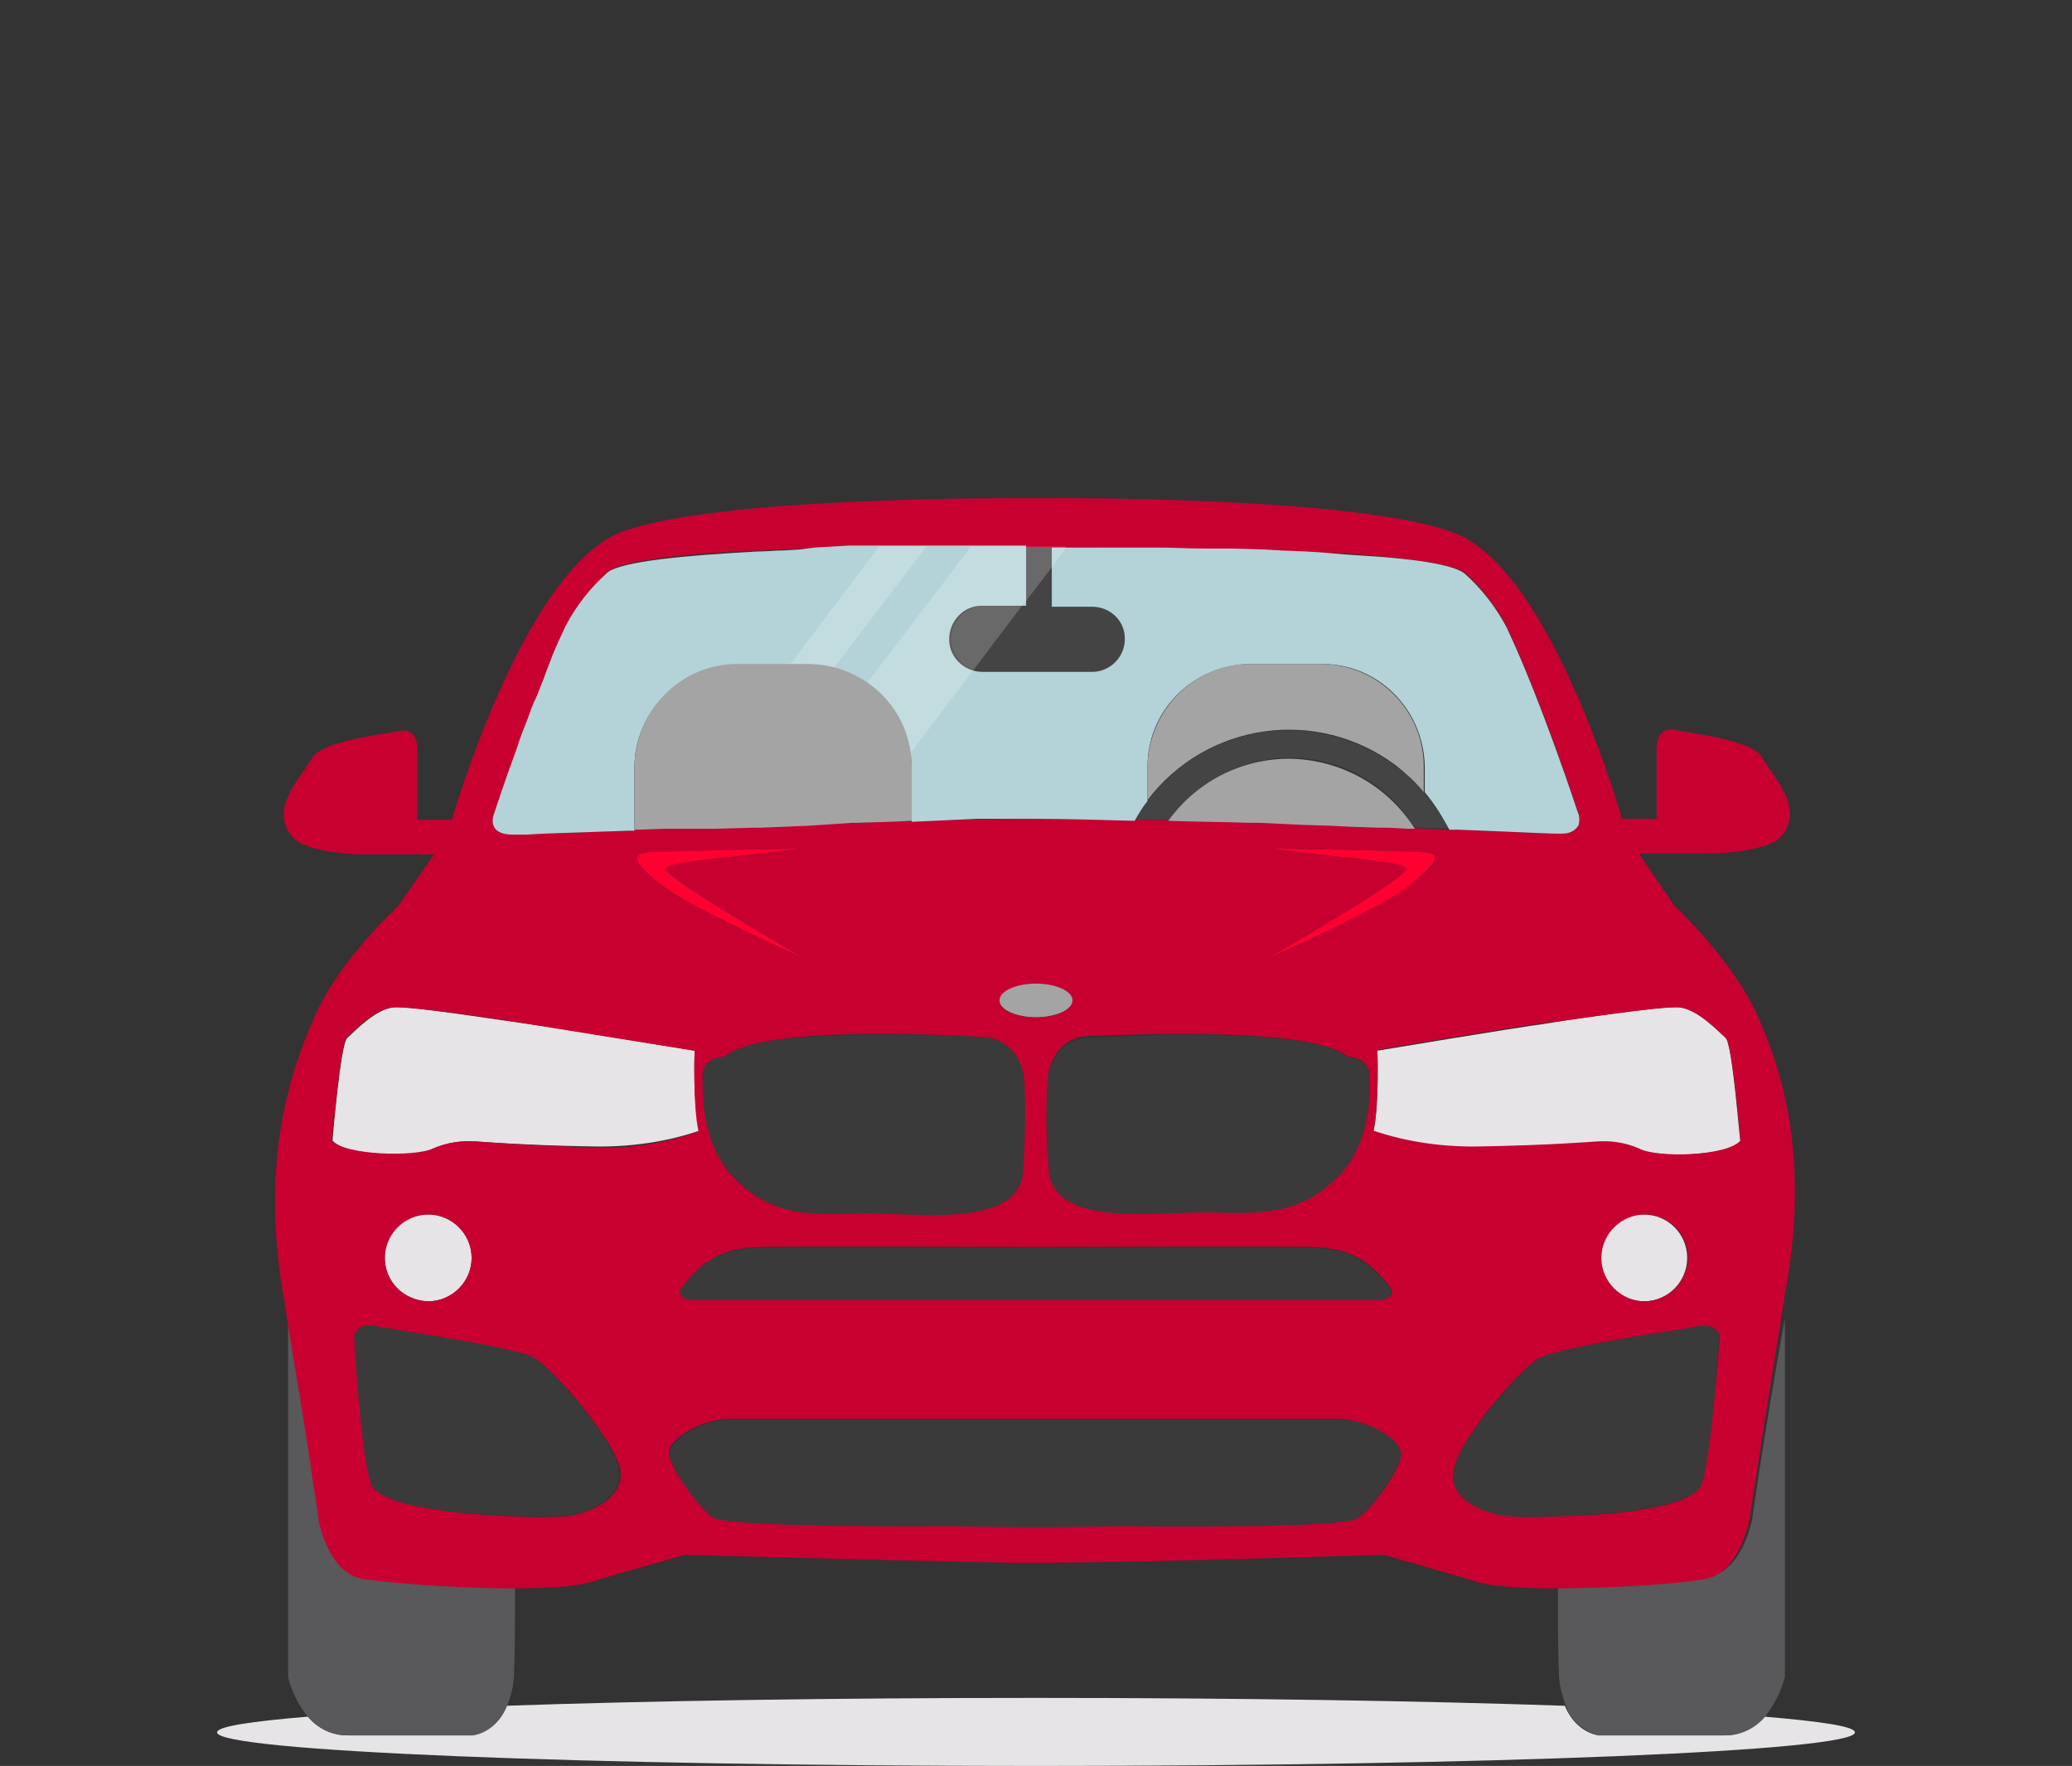 <?xml version="1.0" encoding="utf-8"?>
<!-- Generator: Adobe Illustrator 23.0.3, SVG Export Plug-In . SVG Version: 6.00 Build 0)  -->
<svg version="1.1" id="b92d5df0-4668-44d8-aebb-2e268d700a4b"
	 xmlns="http://www.w3.org/2000/svg" xmlns:xlink="http://www.w3.org/1999/xlink" x="0px" y="0px" viewBox="0 0 210 179"
	 style="enable-background:new 0 0 210 179;" xml:space="preserve">
<rect x="0" y="0" width="210" height="179" fill="#333333" stroke="none"/>
<style type="text/css">
	.st0{fill:none;}
	.st1{fill:#E6E4E6;}
	.st2{fill:#59585A;}
	.st3{fill:#3A3A3A;}
	.st4{fill:#FF0030;}
	.st5{fill:#444445;}
	.st6{fill:#C80030;}
	.st7{fill:#B3D3D8;}
	.st8{opacity:0.2;fill:#FFFFFF;enable-background:new    ;}
	.st9{fill:#A4A4A4;}
</style>
<title>X4</title>
<rect class="st0" width="210" height="179"/>
<g>
	<path class="st1" d="M178.8,174c-1,1.2-2.4,1.9-4,1.9h-12.8c-1.6-0.3-2.8-1.5-3.4-3c-14.5-0.5-33.2-0.8-53.7-0.8
		s-39.2,0.3-53.7,0.8c-0.5,1.5-1.8,2.6-3.4,3H35.2c-1.5,0-3-0.7-4-1.9c-5.9,0.5-9.2,1-9.2,1.6c0,1.9,37.2,3.4,83,3.4s83-1.5,83-3.4
		C188,175,184.7,174.5,178.8,174z"/>
	<path class="st2" d="M32.4,153.9c0,0-1.2-8-3.2-20.3V170c0.4,1.5,1,2.8,2,4c1,1.2,2.4,1.9,4,1.9h12.8c1.6-0.3,2.8-1.5,3.4-3
		c0.4-1,0.7-2.2,0.7-3.3c0-0.1,0-0.2,0-0.3c0.1-1.8,0.1-5,0.1-8.5c-6,0-13.3-0.5-15.4-1C33.4,159.2,32.4,153.9,32.4,153.9z"/>
	<path class="st2" d="M177.6,153.9c0,0-0.9,5.2-4.3,5.9c-2.1,0.4-9.4,1-15.4,1c0,3.6,0,6.7,0.1,8.5c0,0.1,0,0.2,0,0.3
		c0,1.1,0.3,2.2,0.7,3.3c0.5,1.5,1.8,2.6,3.4,3h12.8c1.5,0,3-0.7,4-1.9c0.9-1.2,1.6-2.5,2-4v-36.4
		C178.7,145.9,177.6,153.9,177.6,153.9z"/>
	<path class="st1" d="M70.4,106.5c0,0-13.8-2.3-16.8-2.7S41.9,102,40,102.1c-1.9,0.1-4.1,2.5-4.8,3.1c-0.7,0.6-1.5,10.4-1.5,10.4
		c1.3,1.6,8.5,1.8,10.3,0.8c1.4-0.6,2.8-0.8,4.3-0.7c0,0,5.1,0.4,11.6,0.5c3.7,0.1,7.5-0.4,11-1.6C70.2,112,70.4,106.5,70.4,106.5z"
		/>
	<path class="st1" d="M174.9,105.2c-0.7-0.6-2.9-3-4.8-3.1c-1.9-0.1-10.7,1.2-13.7,1.7c-3,0.4-16.8,2.7-16.8,2.7s0.2,5.5-0.4,8.2
		c3.5,1.2,7.3,1.8,11,1.6c6.5-0.2,11.6-0.5,11.6-0.5c1.5-0.1,2.9,0.1,4.3,0.7c1.8,0.9,9,0.7,10.3-0.8
		C176.3,115.6,175.6,105.9,174.9,105.2z"/>
	<circle class="st1" cx="43.4" cy="127.5" r="4.4"/>
	<circle class="st1" cx="166.6" cy="127.5" r="4.4"/>
	<path class="st3" d="M86.8,123c5.4-0.2,16.4,1.8,16.9-4.3c0.3-3.2,0.3-6.3,0.1-9.5c0,0-0.4-4-4.2-4.1c-3.8-0.1-22.5-1.1-26.2,2
		c0,0-2.2,0-2.2,1.8c-0.1,1.8-0.3,7.1,3.3,10.5C78,123,81.4,123.2,86.8,123z"/>
	<path class="st3" d="M123.2,123c5.4,0.2,8.8,0,12.3-3.5c3.5-3.5,3.3-8.8,3.3-10.5c-0.1-1.8-2.2-1.8-2.2-1.8
		c-3.7-3.2-22.4-2.2-26.2-2c-3.8,0.2-4.2,4.1-4.2,4.1c-0.2,3.2-0.1,6.3,0.1,9.5C106.7,124.8,117.8,122.8,123.2,123z"/>
	<path class="st3" d="M54,137.5c-1.4-0.8-9.2-2.1-13.2-2.7c-1.4-0.2-2.4-0.4-2.4-0.4c-2.5-0.6-2.6,1-2.6,1s0.6,11.5,1.7,14.9
		c0.8,2.4,8.9,3.2,14.6,3.3c1.7,0.1,3.4,0.1,5.1,0c2.4-0.2,6-1.7,5.5-4.6C62.4,146.1,55.9,138.6,54,137.5z"/>
	<path class="st3" d="M171.7,134.5c0,0-1,0.1-2.4,0.4c-4,0.6-11.8,1.9-13.2,2.7c-2,1.1-8.4,8.6-8.8,11.5c-0.4,3,3.1,4.4,5.5,4.6
		c1.7,0.1,3.4,0.1,5.1,0c5.7-0.2,13.9-1,14.6-3.3c1.1-3.4,1.7-14.9,1.7-14.9S174.1,133.8,171.7,134.5z"/>
	<path class="st3" d="M70.7,131.9h68.5c0,0,2.9,0.1,1.3-1.7c-1.3-1.5-2.9-3.6-7.6-3.7c-4.3-0.1-23.8,0-28,0s-23.7-0.1-28,0
		c-4.7,0.1-6.3,2.2-7.6,3.7C67.8,132,70.7,131.9,70.7,131.9z"/>
	<path class="st3" d="M135.8,143.9H74.2c-3.1,0-6.4,2.1-6.3,3.6c0.2,1.5,2.8,5.3,4.4,6.4c1.5,1.1,23.8,0.9,23.8,0.9l7.1,0.1l0,0h3.5
		l0,0l7.1-0.1c0,0,22.3,0.2,23.8-0.9c1.5-1.1,4.2-4.9,4.4-6.4S138.8,143.9,135.8,143.9z"/>
	<path class="st4" d="M67.5,88.1C67.6,87.3,74,87,81.2,86c0,0-14,0.2-15.7,0.4s-1.1,1.3,1.8,3.5s14.3,7.3,14.3,7.3
		S67.3,88.9,67.5,88.1z"/>
	<path class="st4" d="M144.5,86.4c-1.8-0.2-15.7-0.4-15.7-0.4c7.2,1,13.6,1.3,13.7,2.1c0.2,0.8-14.1,9.1-14.1,9.1s11.5-5.1,14.3-7.3
		S146.3,86.5,144.5,86.4z"/>
	<path class="st5" d="M144.3,80.3c-6.5-7.5-17.8-8.4-25.3-2c-1.6,1.4-2.9,3-4,4.8h1.3l2.2,0c2.8-3.9,7.4-6.3,12.2-6.3h0.1
		c5.1,0,9.9,2.7,12.6,7.1l0.9,0h0.1l2.5,0.1C146.1,82.7,145.3,81.5,144.3,80.3z"/>
	<path class="st5" d="M110.7,61.4h-4.1v-6H104v6h-4.4c-1.8,0.1-3.3,1.7-3.2,3.5c0.1,1.7,1.5,3.1,3.2,3.2h11.1c1.8,0,3.3-1.5,3.3-3.3
		v-0.1C114,62.8,112.5,61.4,110.7,61.4C110.7,61.4,110.7,61.4,110.7,61.4z"/>
	<path class="st6" d="M178.1,102.9c-2.5-5.6-8.4-11.1-8.4-11.1l-3.6-5.3h7.9c0,0,5-0.2,6.4-1.6c2.7-2.9-0.8-6.3-1.8-8.1
		s-6.8-2.4-8.8-2.8c-2-0.4-1.9,1.8-1.9,1.8v7.2h-3.5c0,0-7.1-25-16.8-28.9s-41.7-3.6-42.4-3.6s-32.8-0.3-42.4,3.5
		C53,58,45.8,83.1,45.8,83.1h-3.5v-7.2c0,0,0.1-2.2-1.9-1.8c-2,0.4-7.8,1-8.8,2.8c-1,1.8-4.6,5.2-1.8,8.1c1.4,1.4,6.4,1.6,6.4,1.6
		H44l-3.7,5.3c0,0-5.9,5.4-8.4,11.1s-5.5,14.5-3.2,28.2c0.2,0.9,0.3,1.7,0.4,2.6c2.1,12.3,3.2,20.3,3.2,20.3s0.9,5.2,4.3,5.9
		c2.1,0.4,9.4,1,15.4,1c3.4,0,6.3-0.2,7.7-0.6c4-1.2,9.7-2.8,9.7-2.8s22.2,0.6,33.1,0.8h0.2c0.6,0,1.3,0,2.1,0h2.1
		c0.1,0,0.1,0,0.2,0c10.8-0.1,33.1-0.8,33.1-0.8s5.8,1.6,9.7,2.8c1.4,0.4,4.4,0.6,7.7,0.6c6,0,13.3-0.5,15.4-1
		c3.3-0.7,4.3-5.9,4.3-5.9s1.2-8,3.2-20.3c0.1-0.8,0.3-1.7,0.4-2.6C183.5,117.3,180.6,108.5,178.1,102.9z M166.7,131.9
		c-2.4,0-4.4-2-4.4-4.4c0-2.4,2-4.4,4.4-4.4c2.4,0,4.4,2,4.4,4.4l0,0C171,129.9,169.1,131.9,166.7,131.9z M170.1,102.1
		c1.9,0.1,4.1,2.5,4.8,3.1s1.5,10.4,1.5,10.4c-1.3,1.6-8.5,1.8-10.3,0.8c-1.4-0.6-2.8-0.8-4.3-0.7c0,0-5.1,0.4-11.6,0.5
		c-3.7,0.1-7.5-0.4-11-1.6c0.6-2.7,0.4-8.2,0.4-8.2s13.8-2.3,16.8-2.7C159.3,103.4,168.1,102,170.1,102.1L170.1,102.1z M81.6,97.2
		c0,0-11.4-5.1-14.3-7.3s-3.5-3.3-1.8-3.5c1.8-0.1,15.7-0.4,15.7-0.4c-7.2,1-13.6,1.3-13.7,2.1S81.6,97.2,81.6,97.2z M71.2,108.9
		c0.1-1.8,2.2-1.8,2.2-1.8c3.7-3.2,22.4-2.2,26.2-2c3.8,0.2,4.2,4.1,4.2,4.1c0.2,3.2,0.1,6.3-0.1,9.5c-0.4,6.1-11.5,4.1-16.9,4.3
		c-5.4,0.2-8.8,0-12.3-3.5C71,116,71.2,110.7,71.2,108.9z M128.8,86c0,0,14,0.2,15.7,0.4c1.8,0.2,1.1,1.3-1.8,3.5
		c-2.9,2.2-14.3,7.3-14.3,7.3s14.3-8.3,14.1-9.1S136,87,128.8,86L128.8,86z M136.6,107.1c0,0,2.1,0,2.2,1.8
		c0.1,1.8,0.2,7.1-3.3,10.5s-6.9,3.7-12.3,3.5c-5.4-0.2-16.4,1.8-16.9-4.3c-0.3-3.2-0.3-6.3-0.1-9.5c0,0,0.4-4,4.2-4.1
		S132.9,104,136.6,107.1L136.6,107.1z M105,103.1c-2.1,0-3.7-0.7-3.7-1.7c0-0.9,1.7-1.7,3.7-1.7s3.7,0.7,3.7,1.7
		C108.7,102.4,107.1,103.1,105,103.1z M77,126.4c4.3-0.1,23.8,0,28,0s23.7-0.1,28,0c4.7,0.1,6.3,2.2,7.6,3.7
		c1.6,1.8-1.3,1.7-1.3,1.7H70.7c0,0-2.9,0.1-1.3-1.7C70.7,128.6,72.3,126.5,77,126.4z M50.2,82.3c0,0,0.9-2.8,2.3-6.6
		c0.3-0.9,0.7-1.9,1.1-3l0.6-1.6l0.2-0.4c0.3-0.7,0.5-1.3,0.8-2l0.6-1.6l0.3-0.8c0.5-1,0.9-2,1.3-2.9c1.1-2.1,2.6-4,4.3-5.5
		c1.5-1.1,7.7-1.8,15.2-2.1c0.8,0,1.6-0.1,2.5-0.1l1.7-0.1l1.7,0l3.4-0.1l2.6,0l2.5,0h0.4h2.4l0,0l5.3,0h8.9c2.7,0,5.8,0,9.1,0.1
		c1.7,0,3.3,0,5.1,0.1h0.9l1.7,0l3.4,0.1l1.7,0.1l2.5,0.1L134,56l2.3,0.1l1.5,0.1c5.3,0.4,9.4,1,10.6,1.8c1.8,1.6,3.2,3.4,4.3,5.5
		c3.5,7.4,7.2,18.7,7.2,18.7c0.2,0.4,0.2,0.9,0.1,1.4c0,0.1-0.1,0.1-0.1,0.2c0,0.1-0.1,0.1-0.2,0.2c-0.5,0.4-1.1,0.5-1.7,0.5h-0.3
		c-0.9,0-4.7-0.2-10-0.4H147l-2.5-0.1l-1.8-0.1l-1.9-0.1l-1-0.1l-2.9-0.1l-2-0.1l-3.1-0.1l-2.1-0.1l-2.1-0.1h-1.1
		C118.8,83.2,111,83,105,83c-3.7,0-8,0.1-12.6,0.2l-5.5,0.2l-5,0.2l0,0l-4.9,0.2h-0.8l-3.8,0.1l-1.2,0h-1.2h-0.2h-1h-0.1l-1.1,0
		L64.7,84h-0.3l-0.5,0.2l-8.8,0.3l-2.8,0.1H52C49.1,84.5,50.1,82.3,50.2,82.3L50.2,82.3z M35.1,105.2c0.7-0.6,2.9-3,4.8-3.1
		c1.9-0.1,10.7,1.2,13.7,1.7s16.8,2.7,16.8,2.7s-0.2,5.5,0.4,8.2c-3.5,1.2-7.3,1.8-11,1.6c-6.5-0.2-11.6-0.6-11.6-0.6
		c-1.5-0.1-2.9,0.1-4.3,0.7c-1.8,0.9-9,0.7-10.3-0.8C33.7,115.6,34.5,105.9,35.1,105.2L35.1,105.2z M39,127.5c0-2.4,2-4.4,4.4-4.4
		c2.4,0,4.4,2,4.4,4.4c0,2.4-2,4.4-4.4,4.4c0,0,0,0,0,0l0,0C40.9,131.8,39,129.9,39,127.5L39,127.5z M57.3,153.7
		c-1.7,0.1-3.4,0.1-5.1,0c-5.7-0.2-13.8-1-14.6-3.3c-1.1-3.3-1.7-14.9-1.7-14.9s0.1-1.7,2.6-1c0,0,1,0.1,2.4,0.4
		c4,0.6,11.8,1.9,13.2,2.7c2,1.1,8.4,8.6,8.8,11.5C63.2,152,59.7,153.4,57.3,153.7z M142,147.5c-0.1,1.5-2.8,5.3-4.4,6.4
		c-1.5,1.1-23.8,0.8-23.8,0.8l-7.1,0.1l0,0h-3.5l0,0l-7.1-0.1c0,0-22.3,0.2-23.9-0.9c-1.5-1.1-4.2-4.9-4.4-6.4
		c-0.2-1.5,3.2-3.6,6.3-3.6h61.5C138.8,143.9,142.2,146,142,147.5L142,147.5z M172.5,150.4c-0.8,2.4-8.9,3.2-14.6,3.3
		c-1.7,0.1-3.4,0.1-5.1,0c-2.4-0.3-6-1.7-5.5-4.6c0.4-3,6.8-10.5,8.8-11.5c1.5-0.8,9.2-2.1,13.2-2.7c1.4-0.2,2.4-0.4,2.4-0.4
		c2.5-0.6,2.6,1,2.6,1S173.5,147.1,172.5,150.4L172.5,150.4z"/>
	<path class="st7" d="M159.9,82.3c0,0-3.7-11.3-7.2-18.7c-1.1-2.1-2.6-4-4.3-5.5c-1.2-0.9-5.3-1.5-10.6-1.8l-1.5-0.1L134,56
		l-1.6-0.1l-2.5-0.1l-1.7-0.1l-3.4-0.1l-1.7,0h-0.9c-1.7,0-3.4-0.1-5.1-0.1h-1.2h-4.7h-4.6v6h4.1c1.8,0,3.3,1.4,3.3,3.2c0,0,0,0,0,0
		v0.1c0,1.8-1.5,3.3-3.3,3.3H99.6c-1.8,0-3.4-1.4-3.4-3.3c0-1.8,1.4-3.4,3.3-3.4h4.5v-6.1h-5.6c-1.4,0-2.9,0-4.5,0l0,0h-2.4h-1.3
		h-0.9h-0.2l0,0h-0.5l-2.6,0l-3.4,0.2L81,55.7l-1.7,0.1c-0.8,0-1.6,0.1-2.5,0.1c-7.5,0.4-13.7,1-15.2,2.1c-1.8,1.6-3.2,3.4-4.3,5.5
		c-0.4,0.9-0.9,1.9-1.3,2.9l-0.3,0.8c-0.2,0.5-0.4,1-0.6,1.6c-0.3,0.7-0.5,1.3-0.8,2l-0.2,0.4c-0.2,0.5-0.4,1-0.6,1.6
		c-0.4,1-0.8,2-1.1,3c-1.4,3.8-2.3,6.6-2.3,6.6s-1,2.2,1.9,2.2h0.3h1l1.8-0.1l8.7-0.3h0.5v-6.4c0-5.7,4.7-10.3,10.4-10.4h7.3
		c5.7,0,10.3,4.7,10.4,10.4v5.5L99,83h1.6h0.8l3.6,0c3,0,6.4,0.1,10,0.2c0.4-0.7,0.8-1.4,1.3-2v-3.5c0-5.7,4.6-10.3,10.4-10.4h7.3
		c5.7,0,10.3,4.6,10.4,10.4v2.6c1,1.2,1.8,2.5,2.5,3.8h0.1h0.8c5.3,0.2,9.1,0.4,9.9,0.4h0.3c0.1,0,0.2,0,0.3,0
		c0.5,0,0.9-0.1,1.3-0.4c0,0,0.1-0.1,0.1-0.1c0.1-0.1,0.1-0.1,0.2-0.2c0-0.1,0.1-0.1,0.1-0.2C160.1,83.2,160.1,82.7,159.9,82.3z"/>
	<path class="st8" d="M108.1,55.4h-9.7L87.9,69.2l-11,14.5l4.9-0.2l0,0l4.9-0.1h0.2l5.4-7.1l6.3-8.3l4.9-6.5l0.5-0.6l2.6-3.4
		L108.1,55.4L108.1,55.4z"/>
	<path class="st8" d="M93.9,55.4L93.9,55.4h-2.4h0l-2.4,0l-9,11.9L67.5,83.9h1.1h0.1h0.6h0.5h0.2l2.4-0.1l12.2-16.2L93.9,55.4z"/>
	<path class="st9" d="M92.4,77.7c0-5.7-4.6-10.3-10.4-10.4h-7.3c-5.7,0-10.3,4.7-10.4,10.4v6.4h0.3l2.8-0.1h1.1h0.1h0.6h0.5H70h1.2
		l1.2,0l3.8-0.1H77l4.9-0.2l0,0l4.5-0.3h0.5l3.3-0.1l2.2-0.1L92.4,77.7z"/>
	<path class="st9" d="M130.7,76.9L130.7,76.9c-4.9,0-9.4,2.3-12.3,6.3c2.6,0.1,5.4,0.1,8.1,0.2h1.1l2.1,0.1l2.1,0.1l3.1,0.1l2,0.1
		l2.9,0.1h1l1.8,0.1h0.8C140.6,79.6,135.9,77,130.7,76.9z"/>
	<path class="st9" d="M134,67.3h-7.3c-5.7,0-10.3,4.7-10.4,10.4v3.4c6-7.9,17.2-9.5,25.2-3.5c1,0.8,2,1.7,2.8,2.7v-2.6
		C144.3,72,139.7,67.4,134,67.3z"/>
	<ellipse class="st9" cx="105" cy="101.4" rx="3.7" ry="1.7"/>
</g>
</svg>
